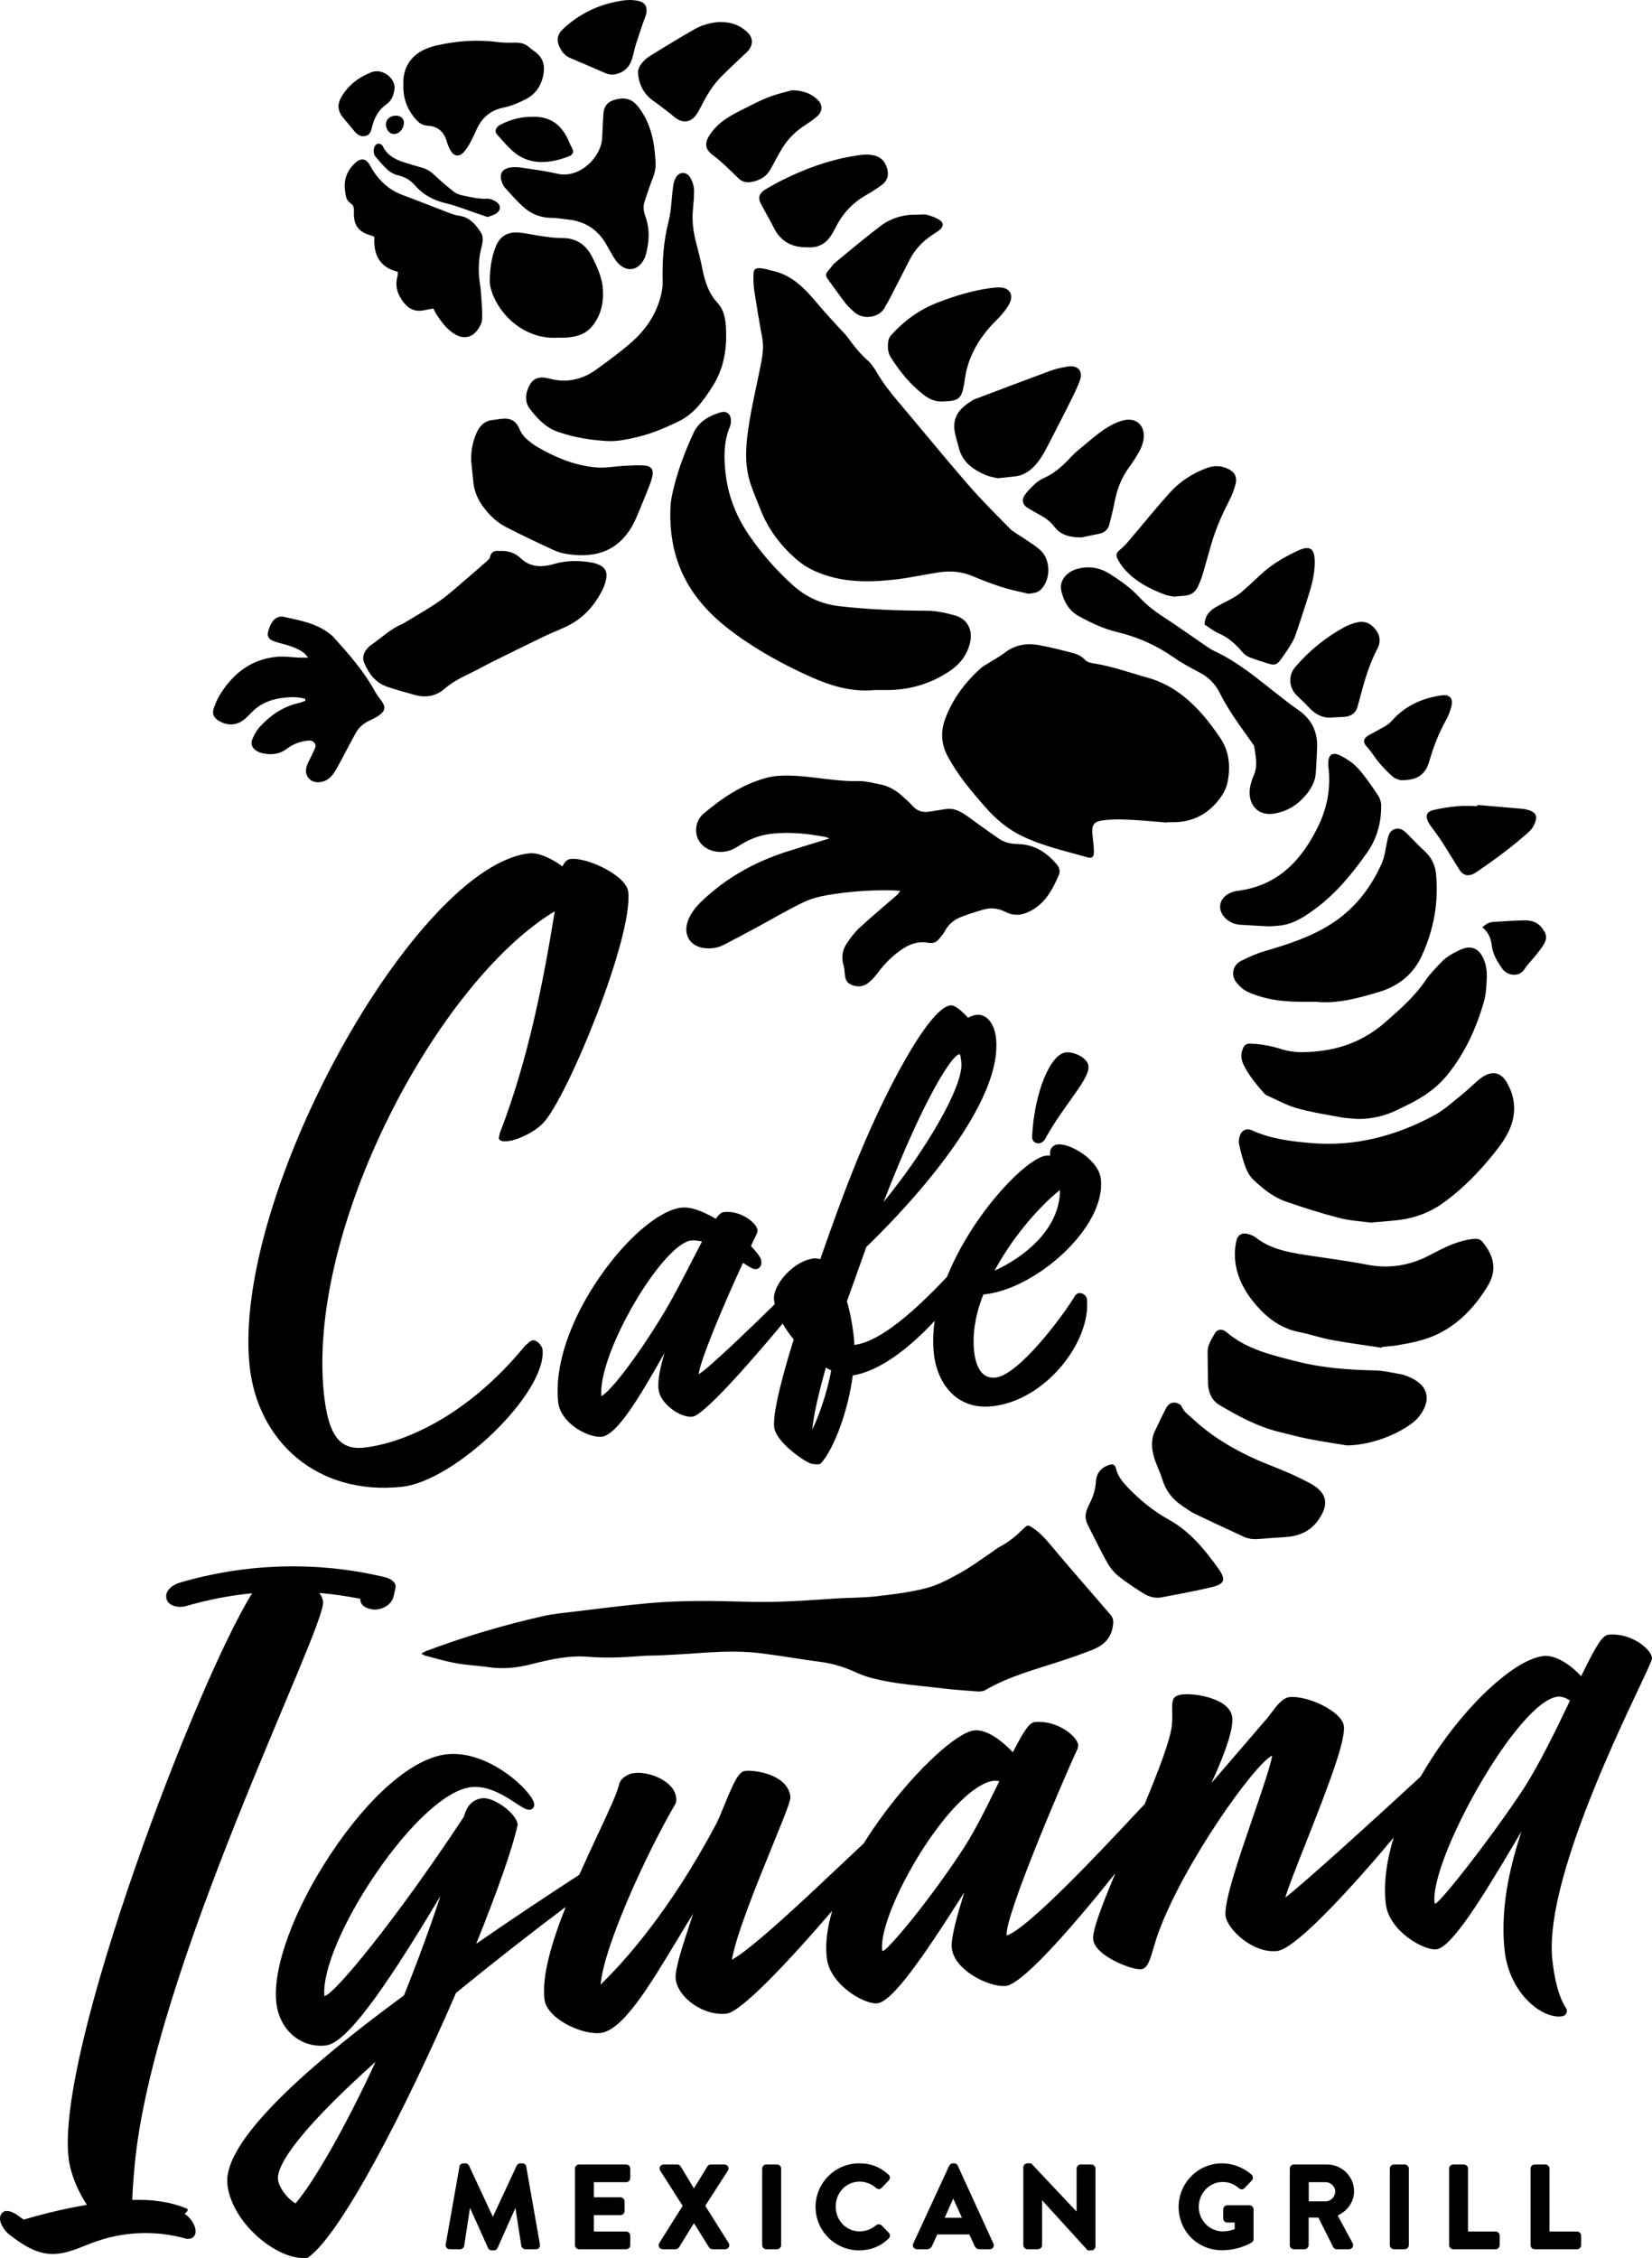 <?xml version="1.0" encoding="UTF-8"?>
<svg id="_レイヤー_1" xmlns="http://www.w3.org/2000/svg" width="244.003" height="333.507" version="1.1" viewBox="0 0 244.003 333.507">
  <!-- Generator: Adobe Illustrator 29.6.0, SVG Export Plug-In . SVG Version: 2.1.1 Build 207)  -->
  <path d="M94.364,15.893c-.942-1.25-1.946-1.584-3.455-1.188-1.21.318-1.74.999-1.796,2.275-.049,1.127-.133,2.253-.175,3.38-.104,2.788-3.277,6.066-6.607,5.3-1.734-.398-3.508-.633-5.27-.896-.569-.085-1.174-.113-1.736-.014-1.177.208-1.591.948-1.222,2.071.111.338.281.688.517.949.854.943,1.7,1.903,2.638,2.759,1.164,1.063,2.554,1.637,4.173,1.647.833.005,1.665.166,2.498.254,2.591.275,4.49,1.578,5.73,3.86.174.32.35.64.537.952.262.437.501.894.809,1.297,1.365,1.783,3.282,1.576,4.219-.441.031-.066.065-.132.085-.201.594-2.002.718-4.02-.005-6.005-.28-.768-.335-1.471-.067-2.227.378-1.064.701-2.15,1.121-3.198.347-.866.549-1.733.457-2.667-.143-2.843-.687-5.567-2.451-7.909v.002ZM68.155,28.823c-.38-.082-.782-.237-1.083-.475-.939-.745-1.871-1.507-2.733-2.338-.566-.546-1.154-.994-1.91-1.21-.35-.1-.702-.195-1.049-.306-1.855-.595-3.889-.896-4.869-2.944-.044-.092-.138-.178-.23-.227-.329-.175-.631-.144-.867.171-.267.355-.303,1.219-.016,1.557.587.69,1.161,1.403,1.83,2.008.414.375.964.692,1.503.815,1.042.238,1.87.706,2.573,1.519,1.204,1.391,2.741,2.196,4.55,2.627,1.586.377,3.113,1.005,4.665,1.525.479.16.956.326,1.493.509.404-.151.838-.244,1.196-.462.781-.476.849-1.237.117-1.761-.388-.278-.934-.497-1.398-.478-1.3.053-2.531-.261-3.774-.528l.002-.002ZM83.859,20.52c-1.055-2.226-2.759-3.405-5.43-3.267-1.44.023-2.78.326-4.161.988-.26.125-.531.258-.741.449-.378.343-.427.818-.125,1.155.702.784,1.382,1.594,2.147,2.312,2.552,2.395,5.677,2.038,8.574.892.033-.013.064-.035.095-.054.444-.273.568-.608.292-1.096-.25-.441-.434-.92-.651-1.38h0ZM152.447,167.793c-.039.423.122.679.264.818.166.164.396.254.641.254.036,0,.072-.002.108-.006.442-.045.803-.357,1.054-.897,1.069-1.935,2.368-3.758,3.514-5.367,1.659-2.33,2.858-4.014,2.741-5.127-.131-1.254-2.163-2.155-3.329-2.032-2.342.246-4.676,6.03-4.992,12.356h-.001ZM209.115,209.75c.081-.074.162-.148.233-.231,2.262-2.633,1.684-5.001-1.377-6.205-.339-.133-.684-.277-1.039-.337-1.291-.217-2.584-.542-3.881-.568-3.874-.078-7.71-.361-11.482-1.319-3.709-.942-7.449-1.778-10.469-4.378-.552-.476-1.332-.391-1.635.168-.479.884-1.116,1.723-1.096,2.813.028,1.568.015,3.137.064,4.704.041,1.319.567,2.458,1.708,3.136,2.793,1.659,5.65,3.199,8.846,3.97,1.453.351,2.895.758,4.361,1.039,2.108.404,4.233.717,5.598.944,3.99-.031,8.282-2.007,10.17-3.736h-.001ZM165.245,232.831c1.113.898,2.335,1.666,3.537,2.45.859.56,1.829.831,2.847.638,2.42-.46,4.843-.912,7.239-1.474,2.03-.476,2.28-1.098,1.072-2.789-2.011-2.816-4.184-5.48-7.318-7.214-2.3-1.272-4.317-2.944-6.129-4.841-.71-.743-1.354-1.547-1.62-2.58-.189-.737-.469-.862-1.194-.601-1.17.421-1.755,1.276-1.822,2.484-.064,1.154-.424,2.212-.946,3.229-.149.291-.261.601-.391.902-.3.771-.2,1.507.169,2.23.951,1.86,1.85,3.748,2.871,5.569.42.748,1.014,1.458,1.683,1.998h.002ZM104.351,132.455c-1.145,1.031-2.24,2.103-2.762,3.603-.719,2.064.391,3.778,2.552,3.986.969.093,1.901-.05,2.762-.492,1.586-.815,3.161-1.655,4.73-2.503,2.307-1.247,4.57-2.583,6.923-3.734,1.127-.551,2.397-.892,3.64-1.105,3.2-.547,6.436-.776,9.687-.704.312.007.623.044,1.091.079-.253.308-.383.518-.56.673-1.812,1.582-3.667,3.116-5.431,4.749-.762.706-1.41,1.567-1.979,2.442-.594.912-.749,1.954-.43,3.045.131.449.173.929.212,1.398.082,1.005.413,1.431,1.376,1.702.849.239,1.607.001,2.242-.543.465-.399.876-.876,1.245-1.368,1.083-1.443,2.333-2.691,3.87-3.658,1.099-.692,2.276-1.025,3.541-.787.756.142,1.278-.055,1.713-.631.263-.348.568-.676.77-1.058.502-.948,1.267-1.634,2.216-2.033,1.134-.477,2.325-.826,3.508-1.174,1.091-.321,2.17-.197,3.186.322,1.495.763,2.86.476,4.227-.387,1.9-1.199,2.852-3.072,3.71-5.016.274-.621.041-1.218-.401-1.717-1.481-1.671-3.218-2.818-5.552-2.871-1.021-.023-2.041-.204-2.913-.808-1.077-.745-2.138-1.513-3.206-2.273-.683-.486-1.34-1.013-2.051-1.452-.784-.484-1.634-.804-2.595-.64-.787.135-1.578.244-2.366.373-1.009.166-1.856-.071-2.549-.876-.426-.494-.943-.911-1.423-1.358-.953-.887-2.044-1.536-3.33-1.786-1.071-.208-2.16-.519-3.233-.491-3.48.093-6.875-.77-10.343-.807-1.107-.012-2.176.046-3.238.334-3.569.966-6.546,2.979-9.318,5.33-.395.335-.731.841-.888,1.334-.635,1.996.546,3.81,2.651,4.206,1.259.237,2.367-.092,3.421-.778,1.45-.944,3.006-1.612,4.755-1.819,2.71-.321,5.38-.062,8.039.445.217.041.42.155.636.237-2.148.663-4.238,1.287-6.315,1.955-4.392,1.412-8.376,3.555-11.82,6.656h0ZM52.473,24.054c-1.16,1.071-1.728,2.421-1.523,4.017.092.713.141,1.498.823,1.951.466.309.525.667.503,1.197-.088,2.13.688,3.099,2.787,3.639.063.016.113.086.232.182-.146,2.518.729,4.446,3.477,5.114-.024.262-.012.48-.068.679-.416,1.472.05,2.732.943,3.875.762.975,1.756,1.38,2.993,1.116.424-.09.853-.156,1.367-.249.191.361.305.629.463.868.747,1.126,1.536,2.222,2.729,2.925,1.273.749,2.496.529,3.353-.665.328-.457.652-1.04.666-1.574.035-1.336-.088-2.678-.188-4.014-.065-.867-.249-1.727-.294-2.594-.071-1.35.041-2.688.378-4.011.188-.738.334-1.554-.121-2.233-.778-1.161-1.662-2.215-3.202-2.416-.534-.07-1.06-.268-1.569-.461-2.246-.854-4.476-1.753-6.729-2.586-2.202-.814-3.731-2.343-4.829-4.36-.56-1.029-1.313-1.206-2.19-.397v-.003ZM219.75,189.918c1.168-1.924,1.063-3.787-.159-5.651-.873-1.331-1.138-1.457-2.695-1.176-2.045.369-3.854,1.309-5.661,2.264-2.934,1.552-5.997,2.08-9.303,1.439-3.073-.596-6.186-.981-9.281-1.465-2.57-.402-5.104-.901-7.222-2.582-.277-.219-.642-.349-.986-.456-.927-.29-1.625.052-1.833.994-.164.737-.246,1.516-.216,2.27.114,2.829,1.379,5.194,3.189,7.271,1.71,1.961,3.747,3.432,6.394,3.94,1.573.302,3.098.85,4.673,1.139,2.467.452,4.958.778,7.438,1.157.01-.039.019-.078.028-.118.76-.081,1.526-.124,2.279-.249,2.052-.341,4.1-.744,5.983-1.666,3.215-1.573,5.539-4.09,7.372-7.111h0ZM185.986,227.305c1.304-.118,2.612-.194,3.918-.285,1.946-.135,3.598-.819,4.778-2.463,1.683-2.344,1.374-4.091-1.177-5.472-1.724-.933-3.532-1.736-5.361-2.444-4.352-1.685-8.426-3.81-11.879-7.005-.636-.589-1.387-1.059-1.747-1.919-.092-.219-.411-.407-.663-.483-.729-.219-1.256.035-1.679.852-.602,1.162-1.152,2.352-1.711,3.536-.107.228-.152.485-.208.667-.258,1.251-.006,2.388.378,3.496.309.894.752,1.746,1.021,2.651.501,1.688,1.481,2.986,2.932,3.949.607.402,1.187.864,1.838,1.177,2.426,1.17,4.875,2.292,7.318,3.426.713.331,1.463.387,2.243.316h-.001ZM57.078,101.39c1.335.479,2.717.832,4.083,1.222,1.648.471,3.164.273,4.506-.886,1.169-1.009,2.538-1.696,3.924-2.357,1.018-.486,1.996-1.054,3.007-1.556,2.544-1.264,5.09-2.526,7.649-3.76,1.147-.553,2.343-1.003,3.488-1.558,2.499-1.211,4.22-3.187,5.384-5.67.214-.455.354-.962.434-1.46.147-.924-.205-1.547-1.056-1.94-.327-.151-.685-.258-1.04-.325-1.889-.352-3.78-.33-5.628.197-1.821.519-3.472.537-4.965-.887-.808-.77-1.875-1.107-3.063-1.03-.694-.088-1.24.07-1.436.913-.065.279-.378.522-.618.736-.899.798-1.808,1.586-2.726,2.362-1.333,1.127-2.613,2.334-4.036,3.334-1.694,1.191-3.516,2.201-5.284,3.287-.124.076-.254.144-.388.201-1.733.739-3.057,2.084-4.594,3.113-.208.139-.37.351-.537.542-.529.606-.68,1.351-.384,2.048.656,1.546,1.629,2.88,3.281,3.473h-.001ZM36.866,201.727c1.17,11.159,9.982,19.185,22.473,17.875,7.883-.827,21.471-13.899,20.797-20.327-.197-.714-.88-1.378-1.486-1.314-.243.025-.69.439-1.137.854-8.698,10.598-18.229,14.418-23.809,15.003-3.638.381-5.239-2.026-5.862-7.969-2.555-24.376,16.684-60.724,34.094-71.255-1.638,10.104-3.851,21.739-8.094,32.728-.083.377-.179.632-.154.874.159.35.657.421,1.263.358,1.577-.165,4.144-1.415,5.351-2.768,3.525-3.803,13.204-27.256,12.492-34.046-.254-2.426-6.055-5.128-8.48-4.873-.607.063-.932.464-1.232,1.109-1.596-1.18-3.529-2.082-4.864-1.943-16.737,1.755-43.998,50.471-41.353,75.696v-.002ZM67.343,245.654c1.609.285,3.255.356,4.875.591,2.091.304,4.106.093,6.16-.42,2.752-.687,5.55-1.359,8.419-1.123,2.704.222,5.385.099,8.075-.121.834-.068,1.675-.043,2.512-.084,1.528-.074,3.057-.14,4.582-.253,3.419-.255,6.843-.49,10.258-.076,3.036.368,6.051.911,9.084,1.31,1.906.25,3.676.856,5.409,1.655.753.347,1.563.597,2.37.798,3.265.814,6.622,1.01,9.947,1.42,1.77.219,3.552.343,5.332.472.381.028.837-.004,1.152-.189,3.469-2.029,7.325-3.036,11.096-4.27,1.592-.521,3.176-1.073,4.734-1.686,1.57-.617,2.715-1.625,3.016-3.434.112-.671.116-1.214-.324-1.727-1.14-1.326-2.286-2.648-3.426-3.973-1.706-1.983-3.429-3.95-5.104-5.958-.889-1.065-1.767-2.122-2.939-2.898-.72-.476-.782-.514-1.388.085-1.043,1.029-2.149,1.96-3.455,2.65-.544.288-1.021.7-1.537,1.043-1.455.967-2.861,2.025-4.386,2.864-1.59.874-3.234,1.777-4.969,2.228-2.418.629-4.933.93-7.424,1.217-1.95.225-3.929.189-5.893.318-4.29.283-8.578.613-12.883.493-4.919-.137-9.841-.245-14.747.194-3.773.338-7.533.833-11.296,1.28-1.445.172-2.905.309-4.321.628-5.909,1.33-11.706,3.052-17.376,5.189-.161.061-.306.165-.676.368.358.172.505.274.668.315,1.482.377,2.953.826,4.456,1.091v.003ZM182.752,131.58c-.458.056-.93.223-1.334.45-1.389.781-1.599,2.338-.525,3.487.634.678,1.416,1.012,2.322,1.071,1.344.086,2.689.15,4.246.235.48-.038,1.173-.056,1.854-.156,1.865-.274,3.383-1.286,4.86-2.368,3.127-2.292,5.546-5.234,7.757-8.38,1.462-2.08,2.067-4.399,2.077-6.891.002-.512-.17-1.101-.455-1.524-.935-1.387-1.869-2.795-2.983-4.034-.708-.787-1.677-1.403-2.634-1.888-1.143-.579-1.764-.093-1.738,1.162.003.146-.021.294-.003.436.403,3.092-.138,6.059-1.479,8.825-2.454,5.064-6,8.849-11.967,9.577l.002-.002ZM107.959,62.23c.039-1.027-.589-1.615-1.585-1.312-1.675.509-3.162,1.35-3.945,3.043-1.226,2.65-2.267,5.37-2.951,8.214-.204.848-.398,1.716-.442,2.583-.247,4.968.875,9.553,3.946,13.56,2.159,2.818,4.917,4.946,7.866,6.867,2.756,1.795,5.646,3.318,8.644,4.673,3.071,1.389,6.185,2.395,9.692,2.063.605,0,1.297.007,1.989,0,3.295-.039,6.321-.952,9.067-2.783,1.516-1.01,2.575-2.35,3.019-4.138.48-1.938-.354-3.591-2.245-4.113-1.323-.365-2.713-.677-4.073-.682-4.339-.014-8.656-.175-12.975-.674-2.709-.314-4.992-1.393-6.933-3.161-2.37-2.158-4.488-4.547-6.326-7.215-1.938-2.812-3.151-5.837-3.533-9.184-.269-2.354-.315-4.73.65-6.993.097-.227.125-.495.135-.746h0ZM110.505,63.469c-.389,2.66-.526,5.384.358,8.011.418,1.242.942,2.448,1.416,3.672,1.174,3.027,3.075,5.536,5.535,7.617.686.58,1.475,1.076,2.287,1.46,3.981,1.883,8.196,1.838,12.432,1.325,2.059-.249,4.093-.705,6.145-1.018,1.684-.258,3.332-.125,4.935.544,1.445.603,2.91,1.173,4.401,1.647,1.276.406,2.602.654,3.905.972,1.145-.14,1.48-.244,1.94-.749,1.365-1.498,1.314-4.302-.186-5.68-.717-.658-1.58-1.159-2.384-1.721-.715-.5-1.538-.887-2.141-1.495-2.129-2.147-4.27-4.294-6.25-6.577-3.486-4.019-6.843-8.15-10.281-12.21-1.134-1.339-2.204-2.71-3.092-4.23-.383-.655-.823-1.323-1.384-1.819-1.134-1.002-2.049-2.165-2.929-3.378-.383-.527-.875-.975-1.313-1.462-.998-1.109-2.025-2.193-2.983-3.336-1.961-2.34-3.977-4.579-7.209-5.123-.142-.024-.273-.106-.414-.137-.284-.063-.57-.129-.859-.157-.84-.083-1.12.094-1.146.899-.026.832.007,1.679.133,2.502.346,2.267.722,4.53,1.149,6.783.252,1.326.089,2.609-.167,3.899-.646,3.252-1.42,6.485-1.9,9.762h.002ZM222.519,159.811c-.859-1.451-2.125-1.671-3.544-.744-.334.218-.644.478-.945.741-.712.623-1.384,1.297-2.125,1.884-1.31,1.038-2.556,2.217-4.008,3.004-5.688,3.085-11.759,4.694-18.278,4.131-2.974-.257-5.944-.613-8.711-1.88-.752-.344-1.48-.05-1.755.731-.14.396-.236.875-.148,1.271.259,1.167.546,2.338.966,3.453.261.693.674,1.406,1.211,1.903,1.391,1.287,2.883,2.515,4.691,3.144,2.611.909,5.254,1.747,7.928,2.44,1.607.416,3.3.499,4.639.688,1.683-.154,3.029-.235,4.362-.409,2.39-.312,4.558-1.172,6.522-2.608,2.729-1.997,5.058-4.391,7.179-6.998.756-.929,1.492-1.901,2.065-2.948,1.416-2.585,1.472-5.235-.05-7.805v.002ZM220.66,136.162c-.287.018-.59.068-.85.183-.273.121-.503.339-.875.603.957.797,1.27,1.681,1.387,2.636.166,1.354.835,2.462,1.604,3.538.681.951,2.444,1.294,3.251.011.441-.702,1.066-1.287,1.588-1.941.408-.511.824-1.023,1.172-1.575.632-1.005.537-1.64-.199-2.587-.677-.87-1.607-1.116-2.614-1.097-1.489.029-2.977.137-4.464.229h0ZM102.486,29.237c0-.688.076-1.178-.02-1.631-.111-.518-.297-1.057-.592-1.491-.497-.731-1.412-.765-1.936-.061-.284.382-.437.913-.505,1.397-.251,1.765-.258,3.584-.695,5.297-.749,2.935-.933,5.888-.865,8.885.01.469-.035.949-.124,1.41-.595,3.058-2.219,5.537-4.52,7.548-1.615,1.412-3.358,2.685-5.095,3.95-2.078,1.513-4.387,2.061-6.923,1.397-.176-.046-.354-.085-.533-.117-1.31-.231-2.16.191-2.715,1.616-.383.983-.379,2.069.283,2.934,1.111,1.451,2.361,2.796,4.163,3.414,2.358.809,4.795,1.228,7.282,1.356,1.585.082,3.11-.273,4.637-.641,2.033-.491,3.933-1.323,5.812-2.212,2.351-1.113,3.772-3.121,5.115-5.239,1.546-2.44,2.063-5.12,1.997-7.933-.037-1.563-.149-3.166-1.301-4.412-1.293-1.399-1.823-3.114-2.192-4.923-.268-1.319-.596-2.627-.937-3.93-.409-1.564-.629-3.141-.485-4.759.061-.689.113-1.379.152-1.857l-.003.002ZM210.334,125.619c-.809-.729-1.556-1.529-2.319-2.308-.551-.563-1.142-1.12-1.989-.857-.793.246-.978.981-1.129,1.73-.23,1.141-.366,2.342-.834,3.387-1.64,3.664-4.054,6.734-7.478,8.914-3.016,1.92-6.377,3.004-9.781,3.997-1.215.354-2.389.892-3.528,1.456-1.157.573-1.502,2.059-.717,3.085.432.564.998,1.111,1.625,1.418.938.459,1.964.774,2.984,1.017,2.214.527,4.48.525,7.201.502,2.96.342,6.206-.502,9.423-1.486,2.868-.877,5.003-2.642,6.253-5.401,1.736-3.831,2.471-7.84,2.053-12.037-.135-1.358-.737-2.488-1.765-3.415v-.002ZM191.656,104.783c-.963-.655-1.88-1.378-2.798-2.096-3.01-2.358-5.917-4.86-9.429-6.495-.623-.29-1.191-.705-1.763-1.095-1.868-1.271-3.697-2.601-5.597-3.822-1.358-.873-2.628-1.823-3.729-3.01-1.297-1.4-2.833-2.5-4.446-3.514-1.522-.956-3.143-1.187-4.823-.712-1.431.404-2.729,1.691-2.296,3.325.4,1.513,1.096,2.838,2.562,3.639,1.797.982,3.627,1.866,5.632,2.342,3.011.715,5.786,1.942,8.336,3.716,1.191.829,2.469,1.55,3.764,2.208,1.391.707,2.408,1.699,3.103,3.101.563,1.138,1.228,2.234,1.927,3.296.96,1.456,1.996,2.862,2.997,4.291.062.089.141.186.154.286.175,1.393.56,2.782-.029,4.181-.253.602-.479,1.234-.587,1.875-.395,2.355,1.018,4.304,3.578,3.864,1.889-.325,3.402-1.242,4.619-2.682.788-.932,1.404-1.971,1.506-3.218.101-1.233.133-2.472.195-3.709.142-2.47-.827-4.378-2.876-5.772h0ZM70.39,63.931c-.583,1.326-.852,2.704-.792,4.159.103,1.013.213,2.025.305,3.038.125,1.381.639,2.6,1.455,3.713.92,1.255,2.038,2.312,3.406,3.02,2.326,1.203,4.701,2.313,7.076,3.417.586.273,1.242.44,1.884.543,4.567.735,7.971-.67,9.985-4.768.177-.359.332-.729.486-1.098.448-1.076.904-2.148,1.331-3.232.294-.744.622-1.486.8-2.261.265-1.148-.133-1.668-1.317-1.723-1.013-.047-2.034.022-3.05.078-1.232.068-2.472.325-3.691.238-3.221-.229-6.143-1.444-8.912-3.044-.47-.272-.902-.616-1.327-.957-.54-.434-.971-.932-1.258-1.605-.596-1.399-1.406-1.779-2.961-1.562-.324.045-.646.111-.972.139-1.23.107-1.973.825-2.448,1.904h0ZM145.431,191.171c7.572-.794,17.916-9.884,17.17-16.998-.183-1.747-1.728-3.089-2.633-3.733-1.317-.938-2.81-1.503-3.714-1.41-.467.048-.738.272-.884.451-.225.278-.321.648-.276,1.07.005.046.011.092.018.139-.189-.026-.38-.031-.562-.012-2.873.301-10.883,8.497-14.676,17.908-5.949,6.334-10.537,9.715-13.656,10.042-.017.001-.032.003-.047.004,0-.062-.002-.124-.003-.186-.004-.24-.008-.479-.03-.696-.217-2.07-.578-3.98-1.048-5.536l2.87-8.043c3.601-3.449,20.281-20.07,19.154-30.823-.257-2.444-1.595-3.593-2.824-3.471-.362.038-.902.199-1.306.441-.874-.943-1.927-1.908-2.596-1.828-3.148.33-9.886,12.877-14.578,24.813-1.104,2.739-2.877,7.567-4.66,12.69-.348-.112-.662-.157-.925-.126-1.379.145-2.889.999-4.145,2.343-1.193,1.278-1.867,2.719-1.758,3.759.022.214.059.435.109.663-3.939,3.853-9.689,9.394-11.231,10.345.14-1.793,3.357-9.56,6.536-16.46,1.267.829,1.621.963,1.929.927.109-.012.364-.04.563-.287.277-.34.241-.678.213-.952-.019-.168-.065-.604-1.52-2.167.233-.537.465-1.008.644-1.373.088-.179.163-.333.221-.458.024-.052.039-.108.045-.165.026-.07.071-.196.055-.349-.07-.676-.914-1.42-1.614-1.851-.609-.375-1.846-.979-3.332-.826-.401.042-.768.338-1.211.996-2.128-1.241-3.798-1.781-5.061-1.645-3.232.339-8.082,4.44-12.066,10.206-4.471,6.467-6.716,13.208-6.161,18.494.314,3.007,4.107,5.148,6.159,5.148.093,0,.183-.004.268-.014,2.232-.233,5.519-5.729,8.974-11.828.108-.191.214-.377.317-.56-.547,1.835-1.052,3.89-.896,5.372.104.989.804,2.049,1.921,2.908,1.041.8,2.229,1.247,3.09,1.15,1.65-.173,8.366-7.819,13.324-13.754.449.787,1,1.583,1.639,2.349-1.232,3.907-3.154,10.521-2.891,13.025.427,2.289,4.477,5.001,5.474,5.332.211.047.518.083.82.083.11,0,.221-.005.325-.016.124-.013.238-.073.321-.167,1.986-2.251,4.045-7.987,4.668-12.941,3.949-.64,8.237-3.916,12.104-8.073-.236,1.612-.298,3.215-.134,4.779.239,2.294,1.105,4.331,2.438,5.735,1.354,1.425,3.136,2.164,5.196,2.164.312,0,.63-.017.954-.051,7.992-.838,14.676-9.64,14.025-15.85-.027-.261-.191-.509-.449-.679-.224-.147-.492-.218-.718-.192-.288.031-.459.245-.599.425-2.079,3.403-8.406,11.705-11.725,12.052-.971.096-1.702-.222-2.247-.988-.476-.669-.795-1.676-.924-2.912-.271-2.569.202-5.458,1.368-8.375l.187-.02v.002ZM156.563,175.748c-.014,5.956-5.54,10.056-9.671,11.935,2.431-4.511,6.073-9.011,9.671-11.935ZM141.635,155.731c.09-.009.134-.005.14-.01.108.151.187.898.217,1.184.374,3.565-5.533,13.375-11.489,20.633,6.185-15.965,10.207-21.684,11.133-21.807h0ZM98.199,193.684c-4.324,7.193-8.269,12.056-9.376,12.51-.269-2.782,1.616-8.117,4.812-13.616,3.135-5.393,6.525-9.151,8.438-9.352.109-.011.223-.017.341-.017.365,0,.782.054,1.271.166-.419.797-.87,1.675-1.346,2.602-1.259,2.453-2.687,5.234-4.141,7.708h0ZM119.96,211.156c.231-2.167.896-5.18,2.016-9.153.22.12.441.231.659.34l.13.065c-.566,3.269-1.993,7.227-2.805,8.748ZM82.502,49.87c.247,0,.723.034,1.193-.006,1.409-.121,2.739-.459,3.705-1.603,1.342-1.591,1.767-3.461,1.655-5.497-.095-1.722-.816-3.237-1.556-4.739-.914-1.854-2.35-2.887-4.504-2.866-1.01.01-2.026-.153-3.032-.288-1.079-.145-2.144-.408-3.225-.515-1.457-.144-2.778.289-3.49,2.006-.668,1.61-.867,3.301-.914,5.015-.014.532.103,1.089.266,1.6,1.145,3.596,4.978,7.257,9.902,6.894h0ZM204.627,150.965c-2.81,2.469-6.065,3.864-9.743,4.276-1.844.206-3.726.306-5.529-.259-1.542-.484-3.087-.803-4.704-.838-.525-.012-.807.163-1.021.612-.41.86-.344,1.705.058,2.529.757,1.551,1.857,2.861,2.98,4.151.117.135.265.265.425.337,1.46.651,2.878,1.454,4.402,1.889,2.094.598,4.264.938,6.411,1.339.855.16,1.734.187,2.602.275,2.048,0,3.987-.42,5.821-1.32.883-.433,1.779-.843,2.64-1.316,1.865-1.024,3.531-2.273,4.882-3.965,2.522-3.161,4.173-6.748,5.289-10.587.35-1.204.419-2.511.461-3.776.027-.82-.091-1.702-.385-2.463-.588-1.523-1.679-2.422-3.529-1.57-1.069.492-2.088,1.053-2.894,1.921-.767.827-1.585,1.63-2.21,2.559-1.629,2.424-3.79,4.301-5.956,6.204v.002ZM148.393,96.412c-.775.597-1.656,1.055-2.485,1.582-.369.234-.764.443-1.084.733-2.335,2.111-4.188,4.592-5.255,7.557-.657,1.827-.55,3.658.435,5.477,1.511,2.79,3.528,5.179,5.597,7.526,1.498,1.7,3.246,3.168,5.3,4.169,3.065,1.494,6.393,2.227,9.651,3.15.766.217,1.028-.006,1.02-.804-.009-.833-.126-1.666-.212-2.498-.145-1.405.143-1.947,1.529-2.138,1.25-.173,2.54-.154,3.807-.098,1.89.084,3.776.276,5.663.423.001-.016.003-.032.004-.048.328,0,.656.002.984,0,3.047-.023,5.383-1.392,7.074-3.86.441-.644.781-1.429.921-2.194.41-2.251.212-4.456-1.116-6.405-.839-1.232-1.726-2.446-2.714-3.559-2.185-2.463-4.719-4.419-7.978-5.323-2.63-.73-5.2-1.676-7.911-2.106-.456-.072-1.025-.176-1.3-.483-.552-.615-1.235-.906-1.967-1.094-1.656-.426-3.317-.859-5-1.152-1.782-.31-3.467-.007-4.962,1.146h-.001ZM77.729,320.025c-.037-.298-.278-.505-.588-.505h-.274c-.244,0-.437.116-.547.335l-3.524,7.561-3.528-7.568c-.102-.206-.306-.328-.544-.328h-.273c-.307,0-.547.204-.587.496l-2.032,11.475c-.029.199.019.382.134.515.113.13.281.202.471.202h1.537c.278,0,.547-.228.587-.497l.858-5.608,2.672,5.931c.111.223.304.345.543.345h.308c.263,0,.482-.15.55-.356l2.634-5.915.88,5.64c.065.227.307.461.597.461h1.554c.196,0,.365-.075.476-.212.112-.138.151-.324.11-.514l-2.012-11.457h-.002ZM52.182,19.185c.448.572.933,1.05,1.729.913.817-.141.914-.847,1.076-1.478.337-1.31.956-2.42,2.093-3.22.798-.561,1.111-1.41,1.219-2.503-.033-.144-.056-.441-.167-.701-.539-1.264-2.058-2.019-3.324-1.509-1.893.763-3.477,1.964-4.476,3.806-.522.963-.426,1.902.248,2.759.517.658,1.086,1.274,1.602,1.933ZM114.77,319.69h-1.587c-.33,0-.608.279-.608.608v11.302c0,.33.278.608.608.608h1.587c.33,0,.608-.278.608-.608v-11.302c0-.33-.278-.608-.608-.608ZM130.213,328.684c-.217-.215-.574-.22-.804-.019-.746.604-1.565.91-2.433.91-1.986,0-3.541-1.608-3.541-3.66,0-2.072,1.547-3.694,3.523-3.694.876,0,1.766.341,2.429.924.12.12.268.186.42.185h.018c.152-.005.295-.075.393-.188l1.038-1.073c.123-.123.188-.283.183-.449-.006-.167-.081-.324-.212-.44-1.279-1.149-2.612-1.661-4.321-1.661-3.555,0-6.447,2.892-6.447,6.446,0,3.536,2.892,6.413,6.447,6.413,1.673,0,3.176-.601,4.349-1.74.123-.124.194-.301.187-.476-.004-.157-.071-.299-.167-.382l-1.063-1.097h.001ZM104.168,325.797l3.338-5.196c.119-.193.127-.419.023-.606-.107-.191-.315-.305-.555-.305h-1.98c-.257,0-.45.156-.515.289l-1.985,3.236-1.967-3.256c-.165-.222-.365-.269-.502-.269h-1.98c-.24,0-.448.114-.555.305-.104.186-.095.412.025.61l3.319,5.191-3.457,5.501c-.117.192-.126.417-.023.601.108.193.322.309.573.309h1.843c.198,0,.392-.1.532-.288l2.193-3.561,2.212,3.54c.091.18.319.31.544.31h1.844c.24,0,.446-.11.552-.293.105-.181.1-.409-.021-.62l-3.456-5.498h-.002ZM92.483,319.69h-6.948c-.336,0-.608.273-.608.608v11.302c0,.335.272.608.608.608h6.948c.336,0,.608-.273.608-.608v-1.4c0-.335-.272-.608-.608-.608h-4.77v-2.421h3.933c.336,0,.608-.273.608-.608v-1.417c0-.33-.278-.608-.608-.608h-3.933v-2.232h4.77c.336,0,.608-.273.608-.608v-1.4c0-.335-.272-.608-.608-.608h0ZM32.312,106.458c1.385.84,2.83.694,4.016-.41.24-.224.475-.454.698-.694,1.194-1.284,2.698-1.986,4.401-2.232,1.212-.175,2.444-.26,3.641.093.012.096.025.191.038.287-.331.115-.655.266-.995.341-2.299.504-4.138,1.782-5.702,3.468-.481.519-.845,1.183-1.128,1.839-.308.712-.032,1.382.641,1.772.338.196.737.325,1.124.391,1.194.204,2.322.036,3.32-.717.77-.58,1.63-.976,2.581-1.127.528-.083,1.133-.244,1.52.288.338.463-.033.906-.206,1.328-.179.438-.42.849-.619,1.279-.138.297-.286.596-.37.91-.345,1.301.532,2.353,1.874,2.257.855-.061,1.529-.497,2.027-1.158.37-.491.662-1.044.956-1.588.813-1.507,1.586-3.035,2.419-4.53.472-.848,1.194-1.454,2.088-1.861.495-.225.993-.475,1.428-.797.846-.625.906-1.186.303-2.049-.333-.478-.72-.927-.995-1.436-1.604-2.974-3.832-5.472-6.067-7.96-.451-.503-1.057-.893-1.647-1.239-1.76-1.034-3.761-1.349-5.71-1.802-.753-.175-1.379.19-1.779.809-.27.418-.453.915-.573,1.402-.156.63.071,1.053.684,1.316.465.2.969.313,1.459.45,1.127.315,2.248.647,3.193,1.374.177.136.298.344.571.669-.561,0-.917.011-1.273-.002-1.127-.043-2.266-.228-3.377-.12-3.777.367-6.45,2.479-8.385,5.622-.378.614-.659,1.303-.891,1.989-.279.826-.016,1.383.735,1.839h0ZM27.281,326.968c.375-.305.629-.628.276-.775-2.554-1.059-5.286-1.348-8.019-1.271.034-1.154.129-2.719.334-4.919,2.582-28.94,28.344-79.659,27.844-83.465-.06-.454-.26-.876-.556-1.266,2.033.178,4.061.468,6.076.876-.155,1.128,1.388,1.634,2.254,1.582,1.201-.072,2.379-.778,2.656-1.992.087-.381.174-.763.26-1.144.225-.986-.898-1.488-1.626-1.662-9.931-2.379-20.441-2.056-30.232.828-.994.293-2.258,1.161-1.962,2.368.287,1.168,1.922,1.375,2.873,1.095,3.217-.947,6.491-1.576,9.787-1.9-7.953,12.613-29.169,67.781-27.093,83.583.296,2.254,1.352,4.719,2.677,6.749-3.086.521-6.138,1.245-9.142,2.124-.045.013-.107.033-.163.05-.292-.178-.588-.374-.9-.608-.677-.509-1.966-1.144-2.499-.112-.499.965.579,2.441,1.286,2.973,1.826,1.374,3.821,2.77,6.198,2.827,2.283.054,4.305-1.034,6.396-1.783,4.273-1.531,8.935-1.73,13.313-.518,1.022.283,1.716-.311,1.538-1.37-.139-.828-.797-1.743-1.578-2.269h.002ZM141.462,319.865c-.114-.229-.297-.345-.544-.345h-.171c-.238,0-.431.122-.548.352l-5.309,11.489h0c-.089.194-.078.409.03.577.11.171.299.269.519.269h1.485c.344,0,.627-.194.753-.508l.761-1.678h4.738l.766,1.687c.123.247.309.498.749.498h1.485c.221,0,.41-.099.52-.27.107-.168.117-.384.029-.575l-5.262-11.498v.002ZM139.528,327.561l1.264-2.837,1.29,2.837h-2.554ZM232.927,329.592h-4.069v-9.294c0-.33-.278-.608-.608-.608h-1.57c-.336,0-.608.273-.608.608v11.302c0,.335.273.608.608.608h6.248c.336,0,.608-.273.608-.608v-1.4c0-.335-.272-.608-.608-.608h0ZM161.195,319.69h-1.57c-.336,0-.608.273-.608.608v6.353l-6.629-7.043-.083-.089h-.55c-.33,0-.608.271-.608.591v11.489c0,.33.278.608.608.608h1.553c.335,0,.607-.273.607-.608v-6.628l6.745,7.407h.534c.33,0,.608-.271.608-.591v-11.489c0-.33-.278-.608-.608-.608h.001ZM220.895,329.592h-4.069v-9.294c0-.33-.278-.608-.608-.608h-1.57c-.336,0-.608.273-.608.608v11.302c0,.335.273.608.608.608h6.247c.336,0,.608-.273.608-.608v-1.4c0-.335-.272-.608-.608-.608h0ZM210.945,121.39c.259.514.655.96.988,1.437.394.564.807,1.116,1.176,1.696.82,1.293,1.611,2.604,2.425,3.901.377.601.896.982,1.642.807.31-.073.615-.234.882-.415,2.718-1.84,5.354-3.792,7.799-5.985.411-.369.741-.913.92-1.44.313-.927-.014-1.432-.963-1.733-.31-.099-.637-.169-.961-.198-2.21-.199-4.421-.383-6.631-.571-.004.054-.009.109-.013.163-.948,0-1.902-.072-2.842.018-1.228.117-2.463.284-3.659.574-.983.238-1.213.852-.761,1.748l-.002-.002ZM184.559,325.717h-3.278c-.347,0-.608.262-.608.608v1.349c0,.331.267.591.608.591h1.083v.974c-.36.136-.984.337-1.749.337-1.961,0-3.557-1.627-3.557-3.626,0-2.028,1.588-3.677,3.541-3.677.883,0,1.71.318,2.389.919.265.235.592.231.838-.017l1.054-1.105c.122-.122.185-.283.176-.453-.007-.157-.075-.309-.209-.441-1.252-1.068-2.797-1.656-4.349-1.656-3.536,0-6.413,2.892-6.413,6.446,0,3.586,2.817,6.395,6.413,6.395,2.528,0,4.309-1.106,4.404-1.166.162-.121.25-.299.25-.501v-4.37c0-.33-.271-.608-.592-.608h-.001ZM207.478,319.69h-1.587c-.33,0-.608.279-.608.608v11.302c0,.33.278.608.608.608h1.587c.33,0,.608-.278.608-.608v-11.302c0-.33-.278-.608-.608-.608ZM199.998,323.645c0-2.18-1.796-3.954-4.005-3.954h-4.882c-.336,0-.608.273-.608.608v11.302c0,.335.273.608.608.608h1.57c.33,0,.608-.278.608-.608v-4.07h1.436l2.192,4.368c.075.15.254.31.526.31h1.793c.23,0,.426-.106.535-.29.111-.185.112-.424.004-.624l-2.193-4.065c1.498-.713,2.415-2.062,2.415-3.585h0ZM195.805,325.136h-2.499v-2.83h2.499c.762,0,1.407.628,1.407,1.372,0,.79-.645,1.457-1.407,1.457h0ZM243.991,244.82c-.151-1.333-3.232-3.727-6.44-3.375-.84.094-1.766,1.493-4.013,6.137-1.528-1.673-3.758-3.193-5.549-2.991-3.804.428-10.044,5.826-15.177,13.127-1.095,1.558-2.088,3.12-2.975,4.675-6.278,5.799-17.517,16.031-19.994,17.865.377-1.354,1.724-4.752,2.935-7.808,3.392-8.556,5.966-15.278,5.717-17.501-.244-2.163-5.379-4.582-8.069-4.281-1,.112-1.914,1.335-2.721,2.414-.161.216-.314.421-.443.583l-8.334,9.688c2.223-4.833,3.256-8.092,3.074-9.708-.136-1.209-1.208-2.184-3.1-2.818-1.39-.466-3.126-.687-4.32-.555-.534.06-.972.246-1.225.579-.256.496-.241,1.053-.222,1.823.015.572.033,1.285-.053,2.192-.232,2.163-1.991,6.726-4.018,11.599-.434.457-1.003,1.066-1.697,1.808-4.337,4.636-15.701,16.787-18.681,17.585,0-.009-.002-.017-.003-.025-.306-2.713,8.22-22.668,10.455-27.502l.066-.069-.015-.138c.029-.083.08-.222.062-.393-.15-1.333-3.212-3.741-6.439-3.375-.784.088-1.557,1.26-3.218,4.449-1.67-1.779-3.911-3.422-5.689-3.229-2.561.288-8.395,5.657-13.28,12.223-1.12,1.505-2.139,3-3.052,4.471-.833.774-1.933,1.809-3.414,3.21-4.974,4.704-13.01,12.303-16.06,13.976.662-3.79,3.718-11.271,5.995-16.846,2.013-4.926,2.711-6.701,2.647-7.264-.153-1.365-1.154-2.456-2.894-3.155-1.41-.566-2.963-.721-3.81-.626-.932.105-1.682,1.703-3.057,5.07-.422,1.034-.82,2.01-1.169,2.707-6.9,13.027-13.773,20.563-17.098,23.773.435-5.43,6.495-18.822,10.918-26.47.321-.403.267-.886.237-1.145-.124-1.105-.971-2.112-2.384-2.835-1.199-.614-2.64-.917-3.759-.792-1.282.145-2.137,1.009-2.265,1.597-.201,1.143-1.555,4.038-3.121,7.39-.879,1.88-1.836,3.93-2.773,6.041-3.887,2.521-9.303,6.094-15.221,10.183,3.29-8.204,5.339-14.08,6.094-17.479l.018-.082-.009-.083c-.18-1.592-3.482-4.03-5.185-3.843-1.835.207-2.451,1.636-2.747,2.733-10.258,15.555-19.164,26.234-20.557,26.476-.016.002-.028.003-.041.003-.358-3.611,2.651-10.812,7.516-17.965,5.128-7.543,10.538-12.479,14.118-12.881,2.6-.289,5.022,1.302,6.629,2.357,1.21.795,2.006,1.318,2.548.739.247-.266.244-.657-.011-1.163-1.136-2.257-7.013-7.423-12.761-6.785-4.972.559-11.37,6.066-17.117,14.731-5.452,8.22-8.604,16.833-8.029,21.943.453,4.024,3.593,6.745,7.317,6.327,2.809-.316,7.93-6.973,16.927-22.083-1.554,4.717-3.33,9.56-5.386,14.687-17.909,13.165-26.684,22.56-26.08,27.923.299,2.652,1.938,5.475,4.501,7.745,2.217,1.964,4.736,3.125,6.722,3.125.179,0,.354-.009.522-.028l.132-.015.107-.078c4.95-3.617,14.496-22.19,21.78-39.034,5.496-4.489,11.128-8.899,16.205-12.704-2.034,5.117-3.535,10.136-3.145,13.602.149,1.328,1.35,2.693,3.293,3.747,1.504.815,3.201,1.301,4.483,1.301.169,0,.33-.008.483-.025,3.283-.37,7.169-6.817,11.284-13.644.803-1.333,1.622-2.691,2.429-3.985-.147.449-.302.914-.458,1.385-1.122,3.378-2.281,6.872-2.124,8.277.145,1.29,1.107,2.677,2.575,3.709,1.521,1.069,3.315,1.577,4.931,1.397,2.228-.25,9.638-8.237,15.606-15.187-.748,2.553-1.031,4.894-.803,6.918.443,3.95,5.312,6.755,7.279,6.755.067,0,.133-.003.193-.01,2.193-.247,6.646-6.613,12.655-16.094.064-.101.127-.2.188-.297-.909,2.979-2.021,6.646-1.845,8.221.229,2.032,2.153,3.485,3.28,4.17,1.624.988,3.52,1.562,4.718,1.427,2.25-.253,8.487-7.283,13.323-13.135.035-.043,1.258-1.531,2.843-3.525-2.18,5.223-3.417,8.553-3.277,9.804.268,2.372,5.391,4.398,6.948,4.398.056,0,.106-.002.151-.007.918-.104,1.281-1.333,1.83-3.193.208-.704.443-1.501.728-2.276,3.787-10.32,14.275-24.951,16.767-26.082-.174,1.32-1.504,5.196-2.794,8.957-2.124,6.189-4.32,12.589-4.083,14.699.218,1.919,3.975,5.607,7.626,5.202,2.425-.273,8.917-7.178,13.937-12.923.552-.631,1.81-2.095,3.271-3.836-1.083,3.531-1.5,6.853-1.172,9.767.461,4.088,5.674,6.95,7.473,6.746,2.24-.252,6.737-7.555,11.54-15.666.375-.634.721-1.217,1.031-1.737-1.206,3.704-3.274,10.563-2.481,17.618.683,6.061,5.119,9.718,7.998,9.717.12,0,.238-.006.353-.02.86-.097.856-.732.835-.925l-.014-.117-.064-.099c-1.034-1.592-1.688-3.87-2.06-7.17-1.189-10.576,8.618-31.363,12.806-40.239,1.817-3.851,1.958-4.188,1.89-4.455h.006ZM43.644,325.443c-1.422-.879-2.47-2.479-2.589-3.535-.174-1.537,1.527-5.82,14.42-17.389-4.776,10.366-9.485,18.262-11.831,20.923h0ZM147.022,264.259c-1.552,3.165-3.312,6.752-5.354,9.724-5.09,7.621-10.421,13.834-11.208,14.158-.072.008-.119.008-.14.014-.008-.028-.017-.073-.024-.146-.299-2.654,2.027-8.556,5.658-14.352,3.917-6.255,8.077-10.334,10.857-10.647.057-.006.113-.009.17-.009.2,0,.398.038.614.093l-.574,1.167v-.002ZM224.738,264.64c-5.171,7.742-11.831,16.075-12.688,16.503-.073.008-.121.008-.142.014-.007-.027-.017-.073-.024-.145-.708-6.301,12.253-29.751,18.195-30.419.061-.007.122-.01.186-.01.493,0,1.066.207,1.63.587-2.124,4.434-4.728,9.833-7.157,13.47h0ZM165.372,81.238c-.442.356-.594.756-.344,1.234.267.511.568,1.02.94,1.457,1.632,1.912,3.789,3.032,6.092,3.898.469.177.989.22,1.355.297.613-.058,1.083-.116,1.555-.144.976-.058,1.632-.558,2.01-1.438.215-.501.442-1.003.597-1.524.467-1.567.895-3.147,1.352-4.717.643-2.211,1.574-4.301,2.624-6.347.379-.74.694-1.53.911-2.331.325-1.201-.091-1.952-1.236-2.447-.983-.425-1.992-.417-2.982-.049-2.116.786-3.99,1.995-5.489,3.665-2.09,2.328-4.051,4.77-6.081,7.151-.396.465-.828.913-1.303,1.295h-.001ZM154.305,70.548c-.492.226-.985.508-1.382.869-.587.534-1.156,1.115-1.61,1.762-.452.645-.227,1.408.41,1.799.557.341,1.121.672,1.698.978.877.466,1.678,1.006,2.289,1.817.881,1.171,2.12,1.607,4.064,1.601.53-.111,1.559-.338,2.592-.542.803-.159,1.299-.637,1.495-1.413.267-1.059.546-2.117.747-3.19.353-1.892,1.01-3.64,2.156-5.203.537-.733,1.032-1.504,1.476-2.297.28-.501.513-1.059.623-1.62.435-2.218-1.018-3.609-3.161-2.966-.922.276-1.819.749-2.621,1.29-1.081.73-2.069,1.602-3.079,2.434-.614.506-1.242,1.008-1.78,1.589-1.148,1.239-2.355,2.377-3.917,3.093h0ZM143.775,59.044c-1.746,1.068-3.257,2.304-2.726,4.917.152.748.395,1.476.583,2.217.531,2.083,2.081,3.178,3.904,3.967.625.27,1.325.365,1.797.49,1.013-.105,1.812-.174,2.607-.273,1.051-.131,1.924-.609,2.678-1.355.977-.967,1.619-2.143,2.23-3.349.872-1.722,1.781-3.425,2.644-5.152.683-1.368,1.398-2.729,1.955-4.15.603-1.541-.189-2.471-1.802-2.207-.859.141-1.725.33-2.539.63-3.719,1.369-7.422,2.784-11.13,4.184-.068.026-.14.046-.202.084v-.003ZM191.292,98.541c-1.04,1.221-.929,2.977.203,4.137.559.573,1.182,1.087,1.714,1.684,1.04,1.166,2.253,1.836,3.863,1.586.545-.027,1.094-.023,1.635-.087.91-.108,1.563-.56,1.806-1.495.101-.388.215-.772.318-1.159.672-2.537,1.38-5.061,2.613-7.4.534-1.013.41-1.959-.287-2.855-.722-.929-1.656-1.301-2.794-1.009-.594.153-1.194.358-1.731.65-2.812,1.526-5.265,3.511-7.339,5.947h0ZM201.89,110.303c.67.708,1.16,1.584,1.795,2.33.633.743,1.307,1.462,2.044,2.098.361.312.905.412,1.127.507,2.485.042,3.704-.809,4.295-2.918.584-2.083,1.376-4.068,2.427-5.961.366-.661.649-1.395.818-2.131.253-1.105-.327-1.692-1.456-1.53-2.866.413-5.383,1.526-7.34,3.741-.26.294-.579.556-.916.757-.811.482-1.649.917-2.476,1.373-.838.462-.967,1.049-.317,1.734h-.001ZM179.459,89.742c-.875.529-1.496,1.267-1.554,2.493.685.435,1.372,1.001,2.156,1.339,1.389.597,2.437,1.558,3.389,2.683.272.321.631.628,1.015.783.907.367,1.851.649,2.785.949,1.04.333,1.389.203,2.022-.715.413-.599.842-1.188,1.224-1.806.302-.488.61-.991.8-1.528.57-1.614,1.09-3.245,1.616-4.874.639-1.977,1.29-3.953,1.279-6.068-.011-2.039-.718-2.504-2.576-1.627-1.949.92-3.803,2.003-5.396,3.483-.934.868-1.859,1.746-2.823,2.58-.434.375-.936.679-1.437.964-.822.467-1.69.857-2.499,1.345h-.001ZM57.01,18.49c.048.503.309,1.02.775,1.216.167.07.349.093.528.076.204-.02.405-.091.577-.202.324-.21.551-.549.675-.915.056-.165.093-.339.094-.513.012-1.602-2.809-1.34-2.649.338ZM131.581,49.557c-.184.206-.329.501-.37.772-.125.841-.117,1.697.354,2.44,1.373,2.169,2.975,4.144,5.055,5.684.815.603,1.732.926,2.765.837.291-.016.583-.019.873-.05,1.251-.136,1.719-.554,1.995-1.794.103-.462.187-.93.25-1.398.422-3.154,1.904-5.781,4.022-8.089.493-.537,1.046-1.021,1.505-1.584.435-.532.877-1.094,1.147-1.716.519-1.195-.102-2.119-1.401-2.198-.397-.024-.802.009-1.198.057-2.805.338-5.479,1.166-8.104,2.176-2.707,1.041-4.971,2.713-6.894,4.862h0ZM84.253,8.58c1.75.727,3.478,1.504,5.223,2.243.697.295,1.339.253,2.089-.065,1.033-.439,1.534-1.176,1.818-2.159.202-.7.344-1.418.561-2.113.347-1.109.733-2.206,1.105-3.308.139-.413.339-.815.414-1.239.178-1.015-.236-1.608-1.243-1.821-.388-.082-.793-.088-1.095-.118-.39.02-.684.014-.972.054-3.454.487-6.493,1.849-9.035,4.275-.715.683-.945,1.45-.576,2.373.334.836.829,1.513,1.71,1.878h0ZM63.164,18.569c1.566.073,2.436.956,2.855,2.415.148.515.366,1.042.678,1.472.459.633,1.141.684,1.697.128.403-.403.72-.912,1-1.415.389-.7.711-1.437,1.054-2.161.8-1.69,2.05-2.734,3.94-3.119,1.122-.228,2.222-.701,3.25-1.225,1.478-.754,2.326-2.022,2.629-3.686.256-1.407-.111-2.514-1.269-3.355-.265-.193-.543-.375-.781-.598-.63-.592-1.376-.751-2.216-.729-.836.021-1.683.027-2.509-.082-3.075-.406-6.132-.167-9.114.525-3.126.726-4.938,2.723-4.797,5.781-.075,2.079.624,3.785,1.965,5.247.436.475.955.772,1.618.803h0ZM94.619,9.574c-.236.328-.41.806-.383,1.201.122,1.764.895,3.187,2.377,4.212.836.579,1.63,1.219,2.438,1.838.26.199.491.437.76.622,1.168.808,2.297.597,3.098-.596.283-.422.519-.878.75-1.333.779-1.536,1.675-2.997,2.894-4.222,1.206-1.211,2.458-2.375,3.706-3.544,1.041-.975,1.082-2.179.006-3.111-1.015-.879-2.187-1.443-4.115-1.381-.679.015-2.315.336-3.461.992-2.307,1.318-4.576,2.703-6.832,4.106-.482.3-.904.751-1.238,1.215h0ZM123.363,38.783c-.413.342-.689.845-1.065,1.238-.377.394-.348.767-.054,1.17.876,1.203,1.732,2.423,2.641,3.601.375.486.848.902,1.308,1.314,1.424,1.276,3.87.709,4.527-.768.132-.298.342-.56.492-.851,1.053-2.038,2.108-4.075,3.146-6.121.797-1.571,1.978-2.777,3.44-3.731.335-.219.682-.427.989-.682.579-.481.63-1.029.014-1.444-.554-.373-1.229-.602-1.88-.785-.405-.113-.868-.021-1.305-.021-2.073-.066-3.997.473-5.635,1.727-2.252,1.723-4.432,3.543-6.617,5.351v.002ZM104.921,19.783c-.914,1.338-.858,2.262.476,3.214.646.462,1.229,1.015,1.817,1.554.64.586,1.25,1.204,1.876,1.805.581.558,1.285.654,2.034.496,1.155-.243,2.104-.795,2.688-1.869.452-.832.915-1.658,1.368-2.489.853-1.562,1.991-2.859,3.489-3.84.669-.438,1.334-.893,1.95-1.402.901-.744.957-1.766.118-2.549-.903-.842-1.988-1.333-3.732-1.376-.744.207-1.952.474-3.108.887-1.059.378-2.082.875-3.085,1.389-2.16,1.106-4.424,2.033-5.89,4.18h0ZM113.117,27.94c-1.064.638-1.219,1.289-.633,2.36.611,1.118,1.244,2.226,1.821,3.362,1.019,2.007,2.664,2.913,4.973,2.861,1.671.144,2.913-.648,3.738-2.174.121-.224.254-.443.366-.672,1.044-2.124,2.583-3.77,4.659-4.924.73-.406,1.429-.876,2.109-1.363.81-.58,1.181-1.349.914-2.376-.269-1.032-.806-1.759-1.894-2.041-1.064-.276-2.106-.089-3.14.082-3.662.605-7.108,1.874-10.422,3.517-.848.421-1.68.88-2.491,1.367h0Z"/>
</svg>
